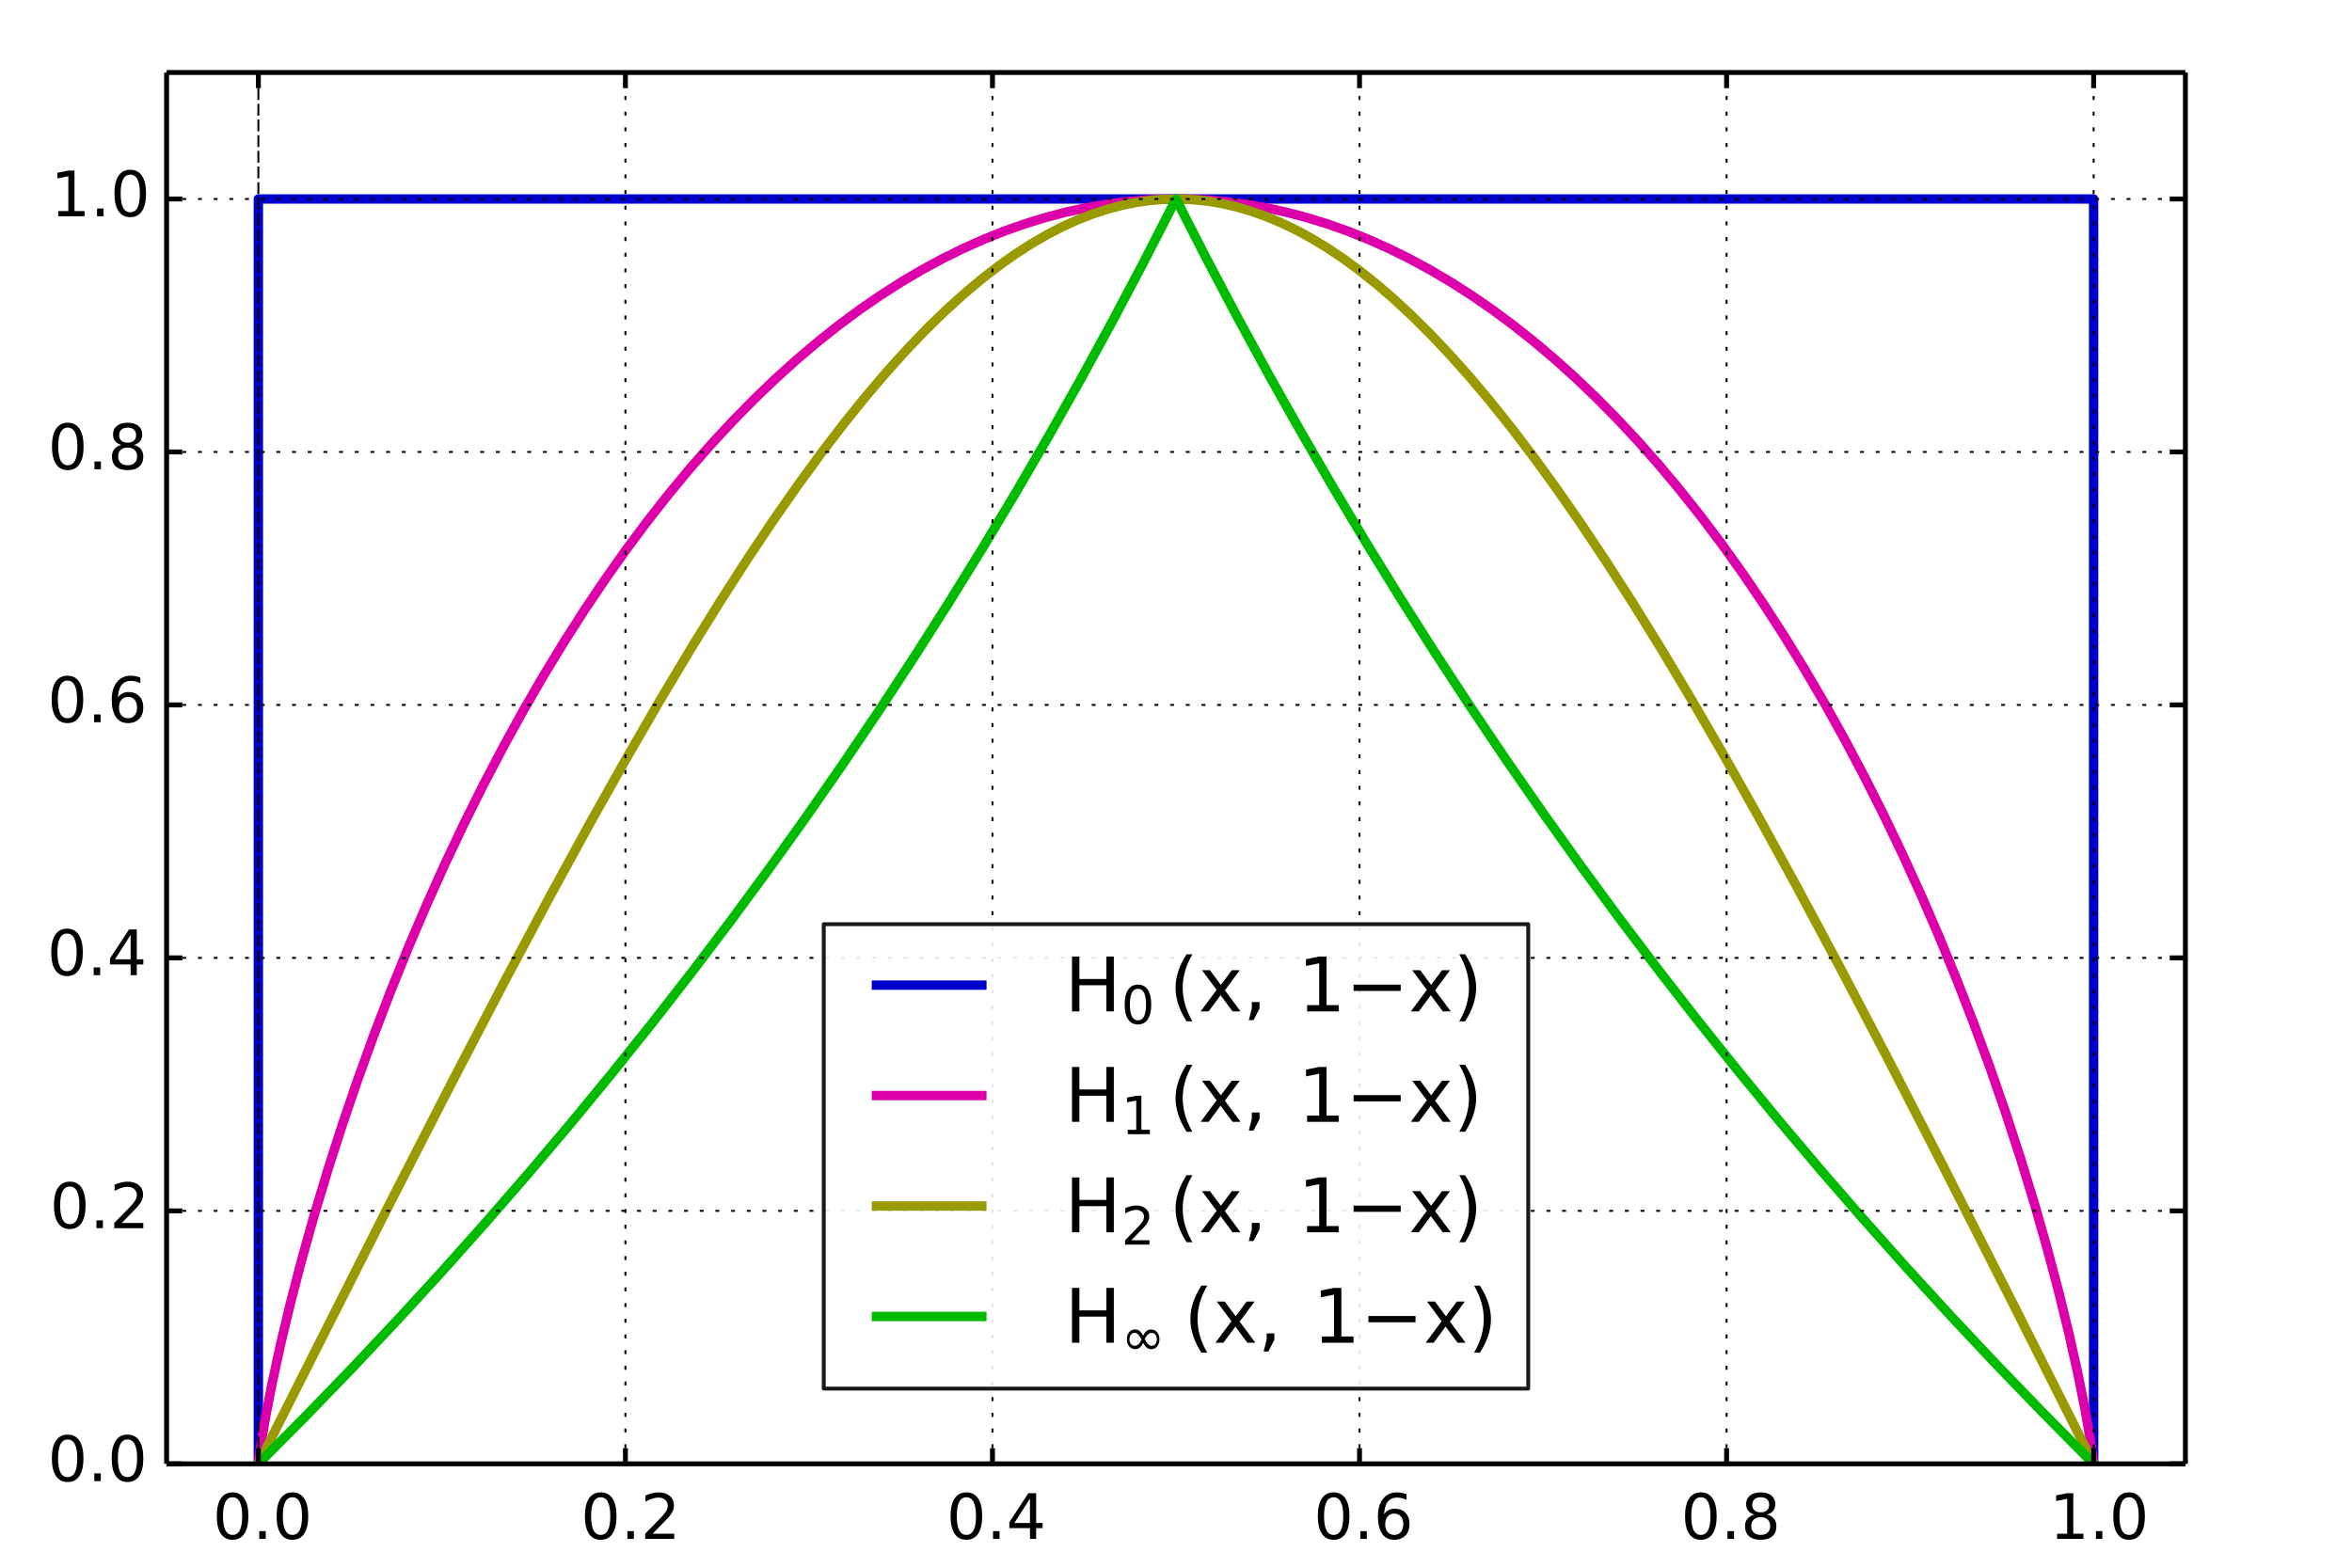 <?xml version='1.0' encoding='UTF-8'?>
<!DOCTYPE svg PUBLIC "-//W3C//DTD SVG 1.1//EN" "http://www.w3.org/Graphics/SVG/1.1/DTD/svg11.dtd">
<!-- Created with matplotlib (http://matplotlib.org/) -->
<svg xmlns="http://www.w3.org/2000/svg" xmlns:xlink="http://www.w3.org/1999/xlink" height="400px" version="1.1" viewBox="0 0 600 400" width="600px">
  <title>mplwp_reny_entropy012inf.svg</title>
  <desc>http://commons.wikimedia.org/wiki/File:mplwp_reny_entropy012inf.svg
Plot created with mplwp, the Matplotlib extension for Wikipedia plots.</desc>
  <defs>
    <style type="text/css">
*{stroke-linecap:butt;stroke-linejoin:round;}
  </style>
  </defs>
  <defs>
    <clipPath id="pa82c4e93f3">
      <rect height="355.0" width="515.0" x="42.5" y="18.5"/>
    </clipPath>
  </defs>
  <g id="figure_1">
    <g id="patch_1">
      <path d="
M 0 400
L 600 400
L 600 0
L 0 0
z 
" style="fill:#ffffff;"/>
    </g>
    <g id="axes_1">
      <g id="patch_2">
        <path d="
M 42.5 373.5
L 557.5 373.5
L 557.5 18.5
L 42.5 18.5
z 
" style="fill:#ffffff;"/>
      </g>
      <g id="line2d_1">
        <path clip-path="url(#pa82c4e93f3)" d="
M 65.909 373.5
L 65.909 50.773
L 534.091 50.773
L 534.091 373.5" style="fill:none;stroke:#0000cc;stroke-linecap:square;stroke-width:2.4;"/>
      </g>
      <g id="line2d_2">
        <path clip-path="url(#pa82c4e93f3)" d="
M 65.909 373.5
L 66.471 369.184
L 67.688 361.874
L 69.374 353.163
L 71.527 343.235
L 74.055 332.648
L 76.958 321.476
L 80.142 310.118
L 83.606 298.591
L 87.258 287.202
L 91.191 275.665
L 95.311 264.269
L 99.618 253.012
L 104.113 241.894
L 108.701 231.137
L 113.476 220.512
L 118.345 210.226
L 123.308 200.264
L 128.365 190.614
L 133.515 181.268
L 138.665 172.379
L 143.908 163.77
L 149.152 155.581
L 154.489 147.657
L 159.826 140.127
L 165.164 132.975
L 170.595 126.069
L 176.025 119.524
L 181.456 113.328
L 186.887 107.469
L 192.318 101.936
L 197.749 96.722
L 203.18 91.817
L 208.611 87.215
L 213.948 82.981
L 219.285 79.026
L 224.623 75.346
L 229.96 71.936
L 235.297 68.791
L 240.541 65.958
L 245.785 63.374
L 251.028 61.037
L 256.272 58.944
L 261.515 57.093
L 266.665 55.509
L 271.815 54.156
L 276.965 53.031
L 282.115 52.133
L 287.265 51.462
L 292.415 51.017
L 297.565 50.798
L 302.715 50.804
L 307.865 51.036
L 313.015 51.493
L 318.165 52.176
L 323.315 53.086
L 328.465 54.224
L 333.615 55.59
L 338.765 57.186
L 343.915 59.014
L 349.065 61.076
L 354.309 63.418
L 359.553 66.006
L 364.796 68.844
L 370.04 71.936
L 375.284 75.284
L 380.527 78.892
L 385.865 82.837
L 391.202 87.062
L 396.539 91.572
L 401.876 96.374
L 407.214 101.474
L 412.551 106.881
L 417.888 112.603
L 423.225 118.649
L 428.563 125.03
L 433.9 131.758
L 439.237 138.846
L 444.575 146.308
L 449.818 154.021
L 455.062 162.129
L 460.305 170.654
L 465.455 179.455
L 470.512 188.534
L 475.568 198.077
L 480.531 207.926
L 485.4 218.091
L 490.175 228.586
L 494.764 239.207
L 499.258 250.175
L 503.565 261.272
L 507.685 272.491
L 511.618 283.834
L 515.364 295.306
L 518.922 306.925
L 522.199 318.388
L 525.195 329.677
L 527.817 340.397
L 530.065 350.469
L 531.937 359.837
L 533.342 367.96
L 534.091 373.5" style="fill:none;stroke:#dd00aa;stroke-linecap:square;stroke-width:2.4;"/>
      </g>
      <g id="line2d_3">
        <path clip-path="url(#pa82c4e93f3)" d="
M 65.909 373.5
L 99.15 307.632
L 115.63 275.479
L 128.926 250.013
L 140.35 228.603
L 150.556 209.939
L 159.826 193.444
L 168.347 178.728
L 176.306 165.421
L 183.704 153.478
L 190.726 142.556
L 197.375 132.623
L 203.648 123.64
L 209.641 115.439
L 215.446 107.869
L 220.971 101.026
L 226.308 94.767
L 231.458 89.07
L 236.421 83.91
L 241.196 79.263
L 245.785 75.1
L 250.279 71.317
L 254.68 67.905
L 258.894 64.913
L 263.014 62.253
L 267.04 59.913
L 270.973 57.877
L 274.905 56.093
L 278.745 54.596
L 282.49 53.37
L 286.235 52.38
L 289.887 51.641
L 293.539 51.127
L 297.191 50.84
L 300.843 50.779
L 304.495 50.944
L 308.146 51.336
L 311.798 51.954
L 315.45 52.797
L 319.195 53.893
L 322.941 55.223
L 326.78 56.827
L 330.619 58.671
L 334.552 60.807
L 338.578 63.249
L 342.698 66.011
L 346.912 69.106
L 351.219 72.545
L 355.714 76.426
L 360.302 80.687
L 364.984 85.337
L 369.853 90.488
L 374.909 96.164
L 380.153 102.389
L 385.584 109.184
L 391.295 116.695
L 397.195 124.824
L 403.375 133.721
L 409.835 143.414
L 416.671 154.072
L 423.881 165.729
L 431.559 178.569
L 439.799 192.788
L 448.695 208.589
L 458.433 226.352
L 469.201 246.47
L 481.374 269.697
L 495.7 297.529
L 514.146 333.882
L 534.091 373.5" style="fill:none;stroke:#999900;stroke-linecap:square;stroke-width:2.4;"/>
      </g>
      <g id="line2d_4">
        <path clip-path="url(#pa82c4e93f3)" d="
M 65.909 373.5
L 77.988 361.33
L 89.786 349.128
L 101.397 336.798
L 112.727 324.444
L 123.87 311.966
L 134.825 299.363
L 145.5 286.746
L 155.987 274.007
L 166.287 261.148
L 176.4 248.167
L 186.325 235.065
L 196.064 221.841
L 205.615 208.496
L 214.978 195.031
L 224.155 181.446
L 233.144 167.743
L 241.945 153.922
L 250.654 139.833
L 259.175 125.621
L 267.508 111.289
L 275.655 96.839
L 283.707 82.1
L 291.573 67.24
L 299.251 52.26
L 300 50.773
L 307.678 65.799
L 315.544 80.705
L 323.596 95.487
L 331.743 109.979
L 340.076 124.35
L 348.597 138.601
L 357.212 152.577
L 366.014 166.437
L 375.003 180.178
L 384.179 193.8
L 393.543 207.3
L 403.094 220.679
L 412.832 233.935
L 422.757 247.069
L 432.87 260.08
L 443.17 272.968
L 453.657 285.735
L 464.332 298.379
L 475.194 310.902
L 486.336 323.409
L 497.666 335.79
L 509.184 348.047
L 520.982 360.277
L 532.967 372.381
L 534.091 373.5" style="fill:none;stroke:#00bb00;stroke-linecap:square;stroke-width:2.4;"/>
      </g>
      <g id="matplotlib.axis_1">
        <g id="xtick_1">
          <g id="line2d_5">
            <path clip-path="url(#pa82c4e93f3)" d="
M 65.909 373.5
L 65.909 18.5" style="fill:none;stroke:#000000;stroke-dasharray:3,1;stroke-dashoffset:0.0;stroke-width:0.5;"/>
          </g>
          <g id="line2d_6">
            <defs>
              <path d="
M 0 0
L 0 -4" id="m56cb9a4f4c" style="stroke:#000000;stroke-width:1.25;"/>
            </defs>
            <g>
              <use style="stroke:#000000;stroke-width:1.25;" x="65.909" xlink:href="#m56cb9a4f4c" y="373.5"/>
            </g>
          </g>
          <g id="line2d_7">
            <defs>
              <path d="
M 0 0
L 0 4" id="m01134c304f" style="stroke:#000000;stroke-width:1.25;"/>
            </defs>
            <g>
              <use style="stroke:#000000;stroke-width:1.25;" x="65.909" xlink:href="#m01134c304f" y="18.5"/>
            </g>
          </g>
          <g id="text_1">
            <!-- 0.0 -->
            <defs>
              <path d="
M 31.781 66.406
Q 24.172 66.406 20.328 58.906
Q 16.5 51.422 16.5 36.375
Q 16.5 21.391 20.328 13.891
Q 24.172 6.391 31.781 6.391
Q 39.453 6.391 43.281 13.891
Q 47.125 21.391 47.125 36.375
Q 47.125 51.422 43.281 58.906
Q 39.453 66.406 31.781 66.406
M 31.781 74.219
Q 44.047 74.219 50.516 64.516
Q 56.984 54.828 56.984 36.375
Q 56.984 17.969 50.516 8.266
Q 44.047 -1.422 31.781 -1.422
Q 19.531 -1.422 13.062 8.266
Q 6.594 17.969 6.594 36.375
Q 6.594 54.828 13.062 64.516
Q 19.531 74.219 31.781 74.219" id="DejaVuSans-30"/>
              <path d="
M 10.688 12.406
L 21 12.406
L 21 0
L 10.688 0
z 
" id="DejaVuSans-2e"/>
            </defs>
            <g transform="translate(54.245 392.658)scale(0.16 -0.16)">
              <use xlink:href="#DejaVuSans-30"/>
              <use x="63.623" xlink:href="#DejaVuSans-2e"/>
              <use x="95.41" xlink:href="#DejaVuSans-30"/>
            </g>
          </g>
        </g>
        <g id="xtick_2">
          <g id="line2d_8">
            <path clip-path="url(#pa82c4e93f3)" d="
M 159.545 373.5
L 159.545 18.5" style="fill:none;stroke:#000000;stroke-dasharray:1,3;stroke-dashoffset:0.0;stroke-width:0.5;"/>
          </g>
          <g id="line2d_9">
            <g>
              <use style="stroke:#000000;stroke-width:1.25;" x="159.545" xlink:href="#m56cb9a4f4c" y="373.5"/>
            </g>
          </g>
          <g id="line2d_10">
            <g>
              <use style="stroke:#000000;stroke-width:1.25;" x="159.545" xlink:href="#m01134c304f" y="18.5"/>
            </g>
          </g>
          <g id="text_2">
            <!-- 0.2 -->
            <defs>
              <path d="
M 19.188 8.297
L 53.609 8.297
L 53.609 0
L 7.328 0
L 7.328 8.297
Q 12.938 14.109 22.625 23.891
Q 32.328 33.688 34.812 36.531
Q 39.547 41.844 41.422 45.531
Q 43.312 49.219 43.312 52.781
Q 43.312 58.594 39.234 62.25
Q 35.156 65.922 28.609 65.922
Q 23.969 65.922 18.812 64.312
Q 13.672 62.703 7.812 59.422
L 7.812 69.391
Q 13.766 71.781 18.938 73
Q 24.125 74.219 28.422 74.219
Q 39.75 74.219 46.484 68.547
Q 53.219 62.891 53.219 53.422
Q 53.219 48.922 51.531 44.891
Q 49.859 40.875 45.406 35.406
Q 44.188 33.984 37.641 27.219
Q 31.109 20.453 19.188 8.297" id="DejaVuSans-32"/>
            </defs>
            <g transform="translate(148.152 392.658)scale(0.16 -0.16)">
              <use xlink:href="#DejaVuSans-30"/>
              <use x="63.623" xlink:href="#DejaVuSans-2e"/>
              <use x="95.41" xlink:href="#DejaVuSans-32"/>
            </g>
          </g>
        </g>
        <g id="xtick_3">
          <g id="line2d_11">
            <path clip-path="url(#pa82c4e93f3)" d="
M 253.182 373.5
L 253.182 18.5" style="fill:none;stroke:#000000;stroke-dasharray:1,3;stroke-dashoffset:0.0;stroke-width:0.5;"/>
          </g>
          <g id="line2d_12">
            <g>
              <use style="stroke:#000000;stroke-width:1.25;" x="253.182" xlink:href="#m56cb9a4f4c" y="373.5"/>
            </g>
          </g>
          <g id="line2d_13">
            <g>
              <use style="stroke:#000000;stroke-width:1.25;" x="253.182" xlink:href="#m01134c304f" y="18.5"/>
            </g>
          </g>
          <g id="text_3">
            <!-- 0.4 -->
            <defs>
              <path d="
M 37.797 64.312
L 12.891 25.391
L 37.797 25.391
z 

M 35.203 72.906
L 47.609 72.906
L 47.609 25.391
L 58.016 25.391
L 58.016 17.188
L 47.609 17.188
L 47.609 0
L 37.797 0
L 37.797 17.188
L 4.891 17.188
L 4.891 26.703
z 
" id="DejaVuSans-34"/>
            </defs>
            <g transform="translate(241.436 392.658)scale(0.16 -0.16)">
              <use xlink:href="#DejaVuSans-30"/>
              <use x="63.623" xlink:href="#DejaVuSans-2e"/>
              <use x="95.41" xlink:href="#DejaVuSans-34"/>
            </g>
          </g>
        </g>
        <g id="xtick_4">
          <g id="line2d_14">
            <path clip-path="url(#pa82c4e93f3)" d="
M 346.818 373.5
L 346.818 18.5" style="fill:none;stroke:#000000;stroke-dasharray:1,3;stroke-dashoffset:0.0;stroke-width:0.5;"/>
          </g>
          <g id="line2d_15">
            <g>
              <use style="stroke:#000000;stroke-width:1.25;" x="346.818" xlink:href="#m56cb9a4f4c" y="373.5"/>
            </g>
          </g>
          <g id="line2d_16">
            <g>
              <use style="stroke:#000000;stroke-width:1.25;" x="346.818" xlink:href="#m01134c304f" y="18.5"/>
            </g>
          </g>
          <g id="text_4">
            <!-- 0.6 -->
            <defs>
              <path d="
M 33.016 40.375
Q 26.375 40.375 22.484 35.828
Q 18.609 31.297 18.609 23.391
Q 18.609 15.531 22.484 10.953
Q 26.375 6.391 33.016 6.391
Q 39.656 6.391 43.531 10.953
Q 47.406 15.531 47.406 23.391
Q 47.406 31.297 43.531 35.828
Q 39.656 40.375 33.016 40.375
M 52.594 71.297
L 52.594 62.312
Q 48.875 64.062 45.094 64.984
Q 41.312 65.922 37.594 65.922
Q 27.828 65.922 22.672 59.328
Q 17.531 52.734 16.797 39.406
Q 19.672 43.656 24.016 45.922
Q 28.375 48.188 33.594 48.188
Q 44.578 48.188 50.953 41.516
Q 57.328 34.859 57.328 23.391
Q 57.328 12.156 50.688 5.359
Q 44.047 -1.422 33.016 -1.422
Q 20.359 -1.422 13.672 8.266
Q 6.984 17.969 6.984 36.375
Q 6.984 53.656 15.188 63.938
Q 23.391 74.219 37.203 74.219
Q 40.922 74.219 44.703 73.484
Q 48.484 72.75 52.594 71.297" id="DejaVuSans-36"/>
            </defs>
            <g transform="translate(335.127 392.658)scale(0.16 -0.16)">
              <use xlink:href="#DejaVuSans-30"/>
              <use x="63.623" xlink:href="#DejaVuSans-2e"/>
              <use x="95.41" xlink:href="#DejaVuSans-36"/>
            </g>
          </g>
        </g>
        <g id="xtick_5">
          <g id="line2d_17">
            <path clip-path="url(#pa82c4e93f3)" d="
M 440.455 373.5
L 440.455 18.5" style="fill:none;stroke:#000000;stroke-dasharray:1,3;stroke-dashoffset:0.0;stroke-width:0.5;"/>
          </g>
          <g id="line2d_18">
            <g>
              <use style="stroke:#000000;stroke-width:1.25;" x="440.455" xlink:href="#m56cb9a4f4c" y="373.5"/>
            </g>
          </g>
          <g id="line2d_19">
            <g>
              <use style="stroke:#000000;stroke-width:1.25;" x="440.455" xlink:href="#m01134c304f" y="18.5"/>
            </g>
          </g>
          <g id="text_5">
            <!-- 0.8 -->
            <defs>
              <path d="
M 31.781 34.625
Q 24.75 34.625 20.719 30.859
Q 16.703 27.094 16.703 20.516
Q 16.703 13.922 20.719 10.156
Q 24.75 6.391 31.781 6.391
Q 38.812 6.391 42.859 10.172
Q 46.922 13.969 46.922 20.516
Q 46.922 27.094 42.891 30.859
Q 38.875 34.625 31.781 34.625
M 21.922 38.812
Q 15.578 40.375 12.031 44.719
Q 8.5 49.078 8.5 55.328
Q 8.5 64.062 14.719 69.141
Q 20.953 74.219 31.781 74.219
Q 42.672 74.219 48.875 69.141
Q 55.078 64.062 55.078 55.328
Q 55.078 49.078 51.531 44.719
Q 48 40.375 41.703 38.812
Q 48.828 37.156 52.797 32.312
Q 56.781 27.484 56.781 20.516
Q 56.781 9.906 50.312 4.234
Q 43.844 -1.422 31.781 -1.422
Q 19.734 -1.422 13.25 4.234
Q 6.781 9.906 6.781 20.516
Q 6.781 27.484 10.781 32.312
Q 14.797 37.156 21.922 38.812
M 18.312 54.391
Q 18.312 48.734 21.844 45.562
Q 25.391 42.391 31.781 42.391
Q 38.141 42.391 41.719 45.562
Q 45.312 48.734 45.312 54.391
Q 45.312 60.062 41.719 63.234
Q 38.141 66.406 31.781 66.406
Q 25.391 66.406 21.844 63.234
Q 18.312 60.062 18.312 54.391" id="DejaVuSans-38"/>
            </defs>
            <g transform="translate(428.807 392.658)scale(0.16 -0.16)">
              <use xlink:href="#DejaVuSans-30"/>
              <use x="63.623" xlink:href="#DejaVuSans-2e"/>
              <use x="95.41" xlink:href="#DejaVuSans-38"/>
            </g>
          </g>
        </g>
        <g id="xtick_6">
          <g id="line2d_20">
            <path clip-path="url(#pa82c4e93f3)" d="
M 534.091 373.5
L 534.091 18.5" style="fill:none;stroke:#000000;stroke-dasharray:1,3;stroke-dashoffset:0.0;stroke-width:0.5;"/>
          </g>
          <g id="line2d_21">
            <g>
              <use style="stroke:#000000;stroke-width:1.25;" x="534.091" xlink:href="#m56cb9a4f4c" y="373.5"/>
            </g>
          </g>
          <g id="line2d_22">
            <g>
              <use style="stroke:#000000;stroke-width:1.25;" x="534.091" xlink:href="#m01134c304f" y="18.5"/>
            </g>
          </g>
          <g id="text_6">
            <!-- 1.0 -->
            <defs>
              <path d="
M 12.406 8.297
L 28.516 8.297
L 28.516 63.922
L 10.984 60.406
L 10.984 69.391
L 28.422 72.906
L 38.281 72.906
L 38.281 8.297
L 54.391 8.297
L 54.391 0
L 12.406 0
z 
" id="DejaVuSans-31"/>
            </defs>
            <g transform="translate(522.778 392.658)scale(0.16 -0.16)">
              <use xlink:href="#DejaVuSans-31"/>
              <use x="63.623" xlink:href="#DejaVuSans-2e"/>
              <use x="95.41" xlink:href="#DejaVuSans-30"/>
            </g>
          </g>
        </g>
      </g>
      <g id="matplotlib.axis_2">
        <g id="ytick_1">
          <g id="line2d_23">
            <path clip-path="url(#pa82c4e93f3)" d="
M 42.5 373.5
L 557.5 373.5" style="fill:none;stroke:#000000;stroke-dasharray:3,1;stroke-dashoffset:0.0;stroke-width:0.5;"/>
          </g>
          <g id="line2d_24">
            <defs>
              <path d="
M 0 0
L 4 0" id="m86ea02120d" style="stroke:#000000;stroke-width:1.25;"/>
            </defs>
            <g>
              <use style="stroke:#000000;stroke-width:1.25;" x="42.5" xlink:href="#m86ea02120d" y="373.5"/>
            </g>
          </g>
          <g id="line2d_25">
            <defs>
              <path d="
M 0 0
L -4 0" id="m08e0baaaa9" style="stroke:#000000;stroke-width:1.25;"/>
            </defs>
            <g>
              <use style="stroke:#000000;stroke-width:1.25;" x="557.5" xlink:href="#m08e0baaaa9" y="373.5"/>
            </g>
          </g>
          <g id="text_7">
            <!-- 0.0 -->
            <g transform="translate(12.172 377.915)scale(0.16 -0.16)">
              <use xlink:href="#DejaVuSans-30"/>
              <use x="63.623" xlink:href="#DejaVuSans-2e"/>
              <use x="95.41" xlink:href="#DejaVuSans-30"/>
            </g>
          </g>
        </g>
        <g id="ytick_2">
          <g id="line2d_26">
            <path clip-path="url(#pa82c4e93f3)" d="
M 42.5 308.955
L 557.5 308.955" style="fill:none;stroke:#000000;stroke-dasharray:1,3;stroke-dashoffset:0.0;stroke-width:0.5;"/>
          </g>
          <g id="line2d_27">
            <g>
              <use style="stroke:#000000;stroke-width:1.25;" x="42.5" xlink:href="#m86ea02120d" y="308.955"/>
            </g>
          </g>
          <g id="line2d_28">
            <g>
              <use style="stroke:#000000;stroke-width:1.25;" x="557.5" xlink:href="#m08e0baaaa9" y="308.955"/>
            </g>
          </g>
          <g id="text_8">
            <!-- 0.2 -->
            <g transform="translate(12.713 313.37)scale(0.16 -0.16)">
              <use xlink:href="#DejaVuSans-30"/>
              <use x="63.623" xlink:href="#DejaVuSans-2e"/>
              <use x="95.41" xlink:href="#DejaVuSans-32"/>
            </g>
          </g>
        </g>
        <g id="ytick_3">
          <g id="line2d_29">
            <path clip-path="url(#pa82c4e93f3)" d="
M 42.5 244.409
L 557.5 244.409" style="fill:none;stroke:#000000;stroke-dasharray:1,3;stroke-dashoffset:0.0;stroke-width:0.5;"/>
          </g>
          <g id="line2d_30">
            <g>
              <use style="stroke:#000000;stroke-width:1.25;" x="42.5" xlink:href="#m86ea02120d" y="244.409"/>
            </g>
          </g>
          <g id="line2d_31">
            <g>
              <use style="stroke:#000000;stroke-width:1.25;" x="557.5" xlink:href="#m08e0baaaa9" y="244.409"/>
            </g>
          </g>
          <g id="text_9">
            <!-- 0.4 -->
            <g transform="translate(12.008 248.824)scale(0.16 -0.16)">
              <use xlink:href="#DejaVuSans-30"/>
              <use x="63.623" xlink:href="#DejaVuSans-2e"/>
              <use x="95.41" xlink:href="#DejaVuSans-34"/>
            </g>
          </g>
        </g>
        <g id="ytick_4">
          <g id="line2d_32">
            <path clip-path="url(#pa82c4e93f3)" d="
M 42.5 179.864
L 557.5 179.864" style="fill:none;stroke:#000000;stroke-dasharray:1,3;stroke-dashoffset:0.0;stroke-width:0.5;"/>
          </g>
          <g id="line2d_33">
            <g>
              <use style="stroke:#000000;stroke-width:1.25;" x="42.5" xlink:href="#m86ea02120d" y="179.864"/>
            </g>
          </g>
          <g id="line2d_34">
            <g>
              <use style="stroke:#000000;stroke-width:1.25;" x="557.5" xlink:href="#m08e0baaaa9" y="179.864"/>
            </g>
          </g>
          <g id="text_10">
            <!-- 0.6 -->
            <g transform="translate(12.117 184.279)scale(0.16 -0.16)">
              <use xlink:href="#DejaVuSans-30"/>
              <use x="63.623" xlink:href="#DejaVuSans-2e"/>
              <use x="95.41" xlink:href="#DejaVuSans-36"/>
            </g>
          </g>
        </g>
        <g id="ytick_5">
          <g id="line2d_35">
            <path clip-path="url(#pa82c4e93f3)" d="
M 42.5 115.318
L 557.5 115.318" style="fill:none;stroke:#000000;stroke-dasharray:1,3;stroke-dashoffset:0.0;stroke-width:0.5;"/>
          </g>
          <g id="line2d_36">
            <g>
              <use style="stroke:#000000;stroke-width:1.25;" x="42.5" xlink:href="#m86ea02120d" y="115.318"/>
            </g>
          </g>
          <g id="line2d_37">
            <g>
              <use style="stroke:#000000;stroke-width:1.25;" x="557.5" xlink:href="#m08e0baaaa9" y="115.318"/>
            </g>
          </g>
          <g id="text_11">
            <!-- 0.8 -->
            <g transform="translate(12.205 119.733)scale(0.16 -0.16)">
              <use xlink:href="#DejaVuSans-30"/>
              <use x="63.623" xlink:href="#DejaVuSans-2e"/>
              <use x="95.41" xlink:href="#DejaVuSans-38"/>
            </g>
          </g>
        </g>
        <g id="ytick_6">
          <g id="line2d_38">
            <path clip-path="url(#pa82c4e93f3)" d="
M 42.5 50.773
L 557.5 50.773" style="fill:none;stroke:#000000;stroke-dasharray:1,3;stroke-dashoffset:0.0;stroke-width:0.5;"/>
          </g>
          <g id="line2d_39">
            <g>
              <use style="stroke:#000000;stroke-width:1.25;" x="42.5" xlink:href="#m86ea02120d" y="50.773"/>
            </g>
          </g>
          <g id="line2d_40">
            <g>
              <use style="stroke:#000000;stroke-width:1.25;" x="557.5" xlink:href="#m08e0baaaa9" y="50.773"/>
            </g>
          </g>
          <g id="text_12">
            <!-- 1.0 -->
            <g transform="translate(12.875 55.188)scale(0.16 -0.16)">
              <use xlink:href="#DejaVuSans-31"/>
              <use x="63.623" xlink:href="#DejaVuSans-2e"/>
              <use x="95.41" xlink:href="#DejaVuSans-30"/>
            </g>
          </g>
        </g>
      </g>
      <g id="patch_3">
        <path d="
M 42.5 18.5
L 557.5 18.5" style="fill:none;stroke:#000000;stroke-width:1.25;"/>
      </g>
      <g id="patch_4">
        <path d="
M 557.5 373.5
L 557.5 18.5" style="fill:none;stroke:#000000;stroke-width:1.25;"/>
      </g>
      <g id="patch_5">
        <path d="
M 42.5 373.5
L 557.5 373.5" style="fill:none;stroke:#000000;stroke-width:1.25;"/>
      </g>
      <g id="patch_6">
        <path d="
M 42.5 373.5
L 42.5 18.5" style="fill:none;stroke:#000000;stroke-width:1.25;"/>
      </g>
      <g id="legend_1">
        <g id="patch_7">
          <path d="
M 210.144 354.3
L 389.856 354.3
L 389.856 235.812
L 210.144 235.812
L 210.144 354.3
z 
" style="fill:#ffffff;opacity:0.9;stroke:#000000;"/>
        </g>
        <g id="line2d_41">
          <path d="
M 223.584 251.361
L 250.464 251.361" style="fill:none;stroke:#0000cc;stroke-linecap:square;stroke-width:2.4;"/>
        </g>
        <g id="line2d_42"/>
        <g id="text_13">
          <!-- $H_0(x,\,1−x)$ -->
          <defs>
            <path d="
M 11.719 12.406
L 22.016 12.406
L 22.016 4
L 14.016 -11.625
L 7.719 -11.625
L 11.719 4
z 
" id="DejaVuSans-2c"/>
            <path d="
M 10.594 35.5
L 73.188 35.5
L 73.188 27.203
L 10.594 27.203
z 
" id="DejaVuSans-2212"/>
            <path d="
M 54.891 54.688
L 35.109 28.078
L 55.906 0
L 45.312 0
L 29.391 21.484
L 13.484 0
L 2.875 0
L 24.125 28.609
L 4.688 54.688
L 15.281 54.688
L 29.781 35.203
L 44.281 54.688
z 
" id="DejaVuSans-78"/>
            <path d="
M 31 75.875
Q 24.469 64.656 21.281 53.656
Q 18.109 42.672 18.109 31.391
Q 18.109 20.125 21.312 9.062
Q 24.516 -2 31 -13.188
L 23.188 -13.188
Q 15.875 -1.703 12.234 9.375
Q 8.594 20.453 8.594 31.391
Q 8.594 42.281 12.203 53.312
Q 15.828 64.359 23.188 75.875
z 
" id="DejaVuSans-28"/>
            <path d="
M 8.016 75.875
L 15.828 75.875
Q 23.141 64.359 26.781 53.312
Q 30.422 42.281 30.422 31.391
Q 30.422 20.453 26.781 9.375
Q 23.141 -1.703 15.828 -13.188
L 8.016 -13.188
Q 14.5 -2 17.703 9.062
Q 20.906 20.125 20.906 31.391
Q 20.906 42.672 17.703 53.656
Q 14.5 64.656 8.016 75.875" id="DejaVuSans-29"/>
            <path d="
M 9.812 72.906
L 19.672 72.906
L 19.672 43.016
L 55.516 43.016
L 55.516 72.906
L 65.375 72.906
L 65.375 0
L 55.516 0
L 55.516 34.719
L 19.672 34.719
L 19.672 0
L 9.812 0
z 
" id="DejaVuSans-48"/>
          </defs>
          <g transform="translate(271.584 258.081)scale(0.192 -0.192)">
            <use transform="translate(0.0 0.125)" xlink:href="#DejaVuSans-48"/>
            <use transform="translate(75.195 -16.281)scale(0.7)" xlink:href="#DejaVuSans-30"/>
            <use transform="translate(138.818 0.125)" xlink:href="#DejaVuSans-28"/>
            <use transform="translate(177.832 0.125)" xlink:href="#DejaVuSans-78"/>
            <use transform="translate(237.012 0.125)" xlink:href="#DejaVuSans-2c"/>
            <use transform="translate(309.756 0.125)" xlink:href="#DejaVuSans-31"/>
            <use transform="translate(373.379 0.125)" xlink:href="#DejaVuSans-2212"/>
            <use transform="translate(457.168 0.125)" xlink:href="#DejaVuSans-78"/>
            <use transform="translate(516.348 0.125)" xlink:href="#DejaVuSans-29"/>
          </g>
        </g>
        <g id="line2d_43">
          <path d="
M 223.584 279.543
L 250.464 279.543" style="fill:none;stroke:#dd00aa;stroke-linecap:square;stroke-width:2.4;"/>
        </g>
        <g id="line2d_44"/>
        <g id="text_14">
          <!-- $H_1(x,\,1−x)$ -->
          <g transform="translate(271.584 286.263)scale(0.192 -0.192)">
            <use transform="translate(0.0 0.125)" xlink:href="#DejaVuSans-48"/>
            <use transform="translate(75.195 -16.281)scale(0.7)" xlink:href="#DejaVuSans-31"/>
            <use transform="translate(138.818 0.125)" xlink:href="#DejaVuSans-28"/>
            <use transform="translate(177.832 0.125)" xlink:href="#DejaVuSans-78"/>
            <use transform="translate(237.012 0.125)" xlink:href="#DejaVuSans-2c"/>
            <use transform="translate(309.756 0.125)" xlink:href="#DejaVuSans-31"/>
            <use transform="translate(373.379 0.125)" xlink:href="#DejaVuSans-2212"/>
            <use transform="translate(457.168 0.125)" xlink:href="#DejaVuSans-78"/>
            <use transform="translate(516.348 0.125)" xlink:href="#DejaVuSans-29"/>
          </g>
        </g>
        <g id="line2d_45">
          <path d="
M 223.584 307.725
L 250.464 307.725" style="fill:none;stroke:#999900;stroke-linecap:square;stroke-width:2.4;"/>
        </g>
        <g id="line2d_46"/>
        <g id="text_15">
          <!-- $H_2(x,\,1−x)$ -->
          <g transform="translate(271.584 314.445)scale(0.192 -0.192)">
            <use transform="translate(0.0 0.125)" xlink:href="#DejaVuSans-48"/>
            <use transform="translate(75.195 -16.281)scale(0.7)" xlink:href="#DejaVuSans-32"/>
            <use transform="translate(138.818 0.125)" xlink:href="#DejaVuSans-28"/>
            <use transform="translate(177.832 0.125)" xlink:href="#DejaVuSans-78"/>
            <use transform="translate(237.012 0.125)" xlink:href="#DejaVuSans-2c"/>
            <use transform="translate(309.756 0.125)" xlink:href="#DejaVuSans-31"/>
            <use transform="translate(373.379 0.125)" xlink:href="#DejaVuSans-2212"/>
            <use transform="translate(457.168 0.125)" xlink:href="#DejaVuSans-78"/>
            <use transform="translate(516.348 0.125)" xlink:href="#DejaVuSans-29"/>
          </g>
        </g>
        <g id="line2d_47">
          <path d="
M 223.584 335.907
L 250.464 335.907" style="fill:none;stroke:#00bb00;stroke-linecap:square;stroke-width:2.4;"/>
        </g>
        <g id="line2d_48"/>
        <g id="text_16">
          <!-- $H_\infty(x,\,1−x)$ -->
          <defs>
            <path d="
M 45.562 17.047
Q 44.047 18.797 41.656 22.906
Q 38.375 17.047 35.5 14.453
Q 31.891 11.328 26.266 11.328
Q 19.672 11.328 15.328 16.266
Q 10.75 21.438 10.75 29.984
Q 10.75 38.188 15.328 43.75
Q 19.438 48.688 26.375 48.688
Q 29.938 48.688 32.562 47.219
Q 35.641 45.609 37.75 42.828
Q 39.703 40.328 41.656 36.969
Q 44.922 42.828 47.797 45.406
Q 51.422 48.531 57.031 48.531
Q 63.625 48.531 67.969 43.609
Q 72.562 38.422 72.562 29.891
Q 72.562 21.688 67.969 16.109
Q 63.875 11.188 56.938 11.188
Q 53.375 11.188 50.734 12.641
Q 48.094 13.969 45.562 17.047
M 25.734 17.719
Q 33.797 17.719 38.625 29.438
Q 32.422 42.234 25.734 42.234
Q 20.844 42.234 18.359 38.719
Q 15.672 34.969 15.672 29.984
Q 15.672 24.516 18.359 21.141
Q 21.094 17.719 25.734 17.719
M 57.562 42.141
Q 50.297 42.141 44.672 30.422
Q 50.828 17.625 57.562 17.625
Q 62.453 17.625 64.938 21.141
Q 67.625 24.906 67.625 29.891
Q 67.625 35.359 64.938 38.719
Q 62.203 42.141 57.562 42.141" id="DejaVuSans-221e"/>
          </defs>
          <g transform="translate(271.584 342.627)scale(0.192 -0.192)">
            <use transform="translate(0.0 0.125)" xlink:href="#DejaVuSans-48"/>
            <use transform="translate(75.195 -16.281)scale(0.7)" xlink:href="#DejaVuSans-221e"/>
            <use transform="translate(158.496 0.125)" xlink:href="#DejaVuSans-28"/>
            <use transform="translate(197.51 0.125)" xlink:href="#DejaVuSans-78"/>
            <use transform="translate(256.689 0.125)" xlink:href="#DejaVuSans-2c"/>
            <use transform="translate(329.434 0.125)" xlink:href="#DejaVuSans-31"/>
            <use transform="translate(393.057 0.125)" xlink:href="#DejaVuSans-2212"/>
            <use transform="translate(476.846 0.125)" xlink:href="#DejaVuSans-78"/>
            <use transform="translate(536.025 0.125)" xlink:href="#DejaVuSans-29"/>
          </g>
        </g>
      </g>
    </g>
  </g>
</svg>
